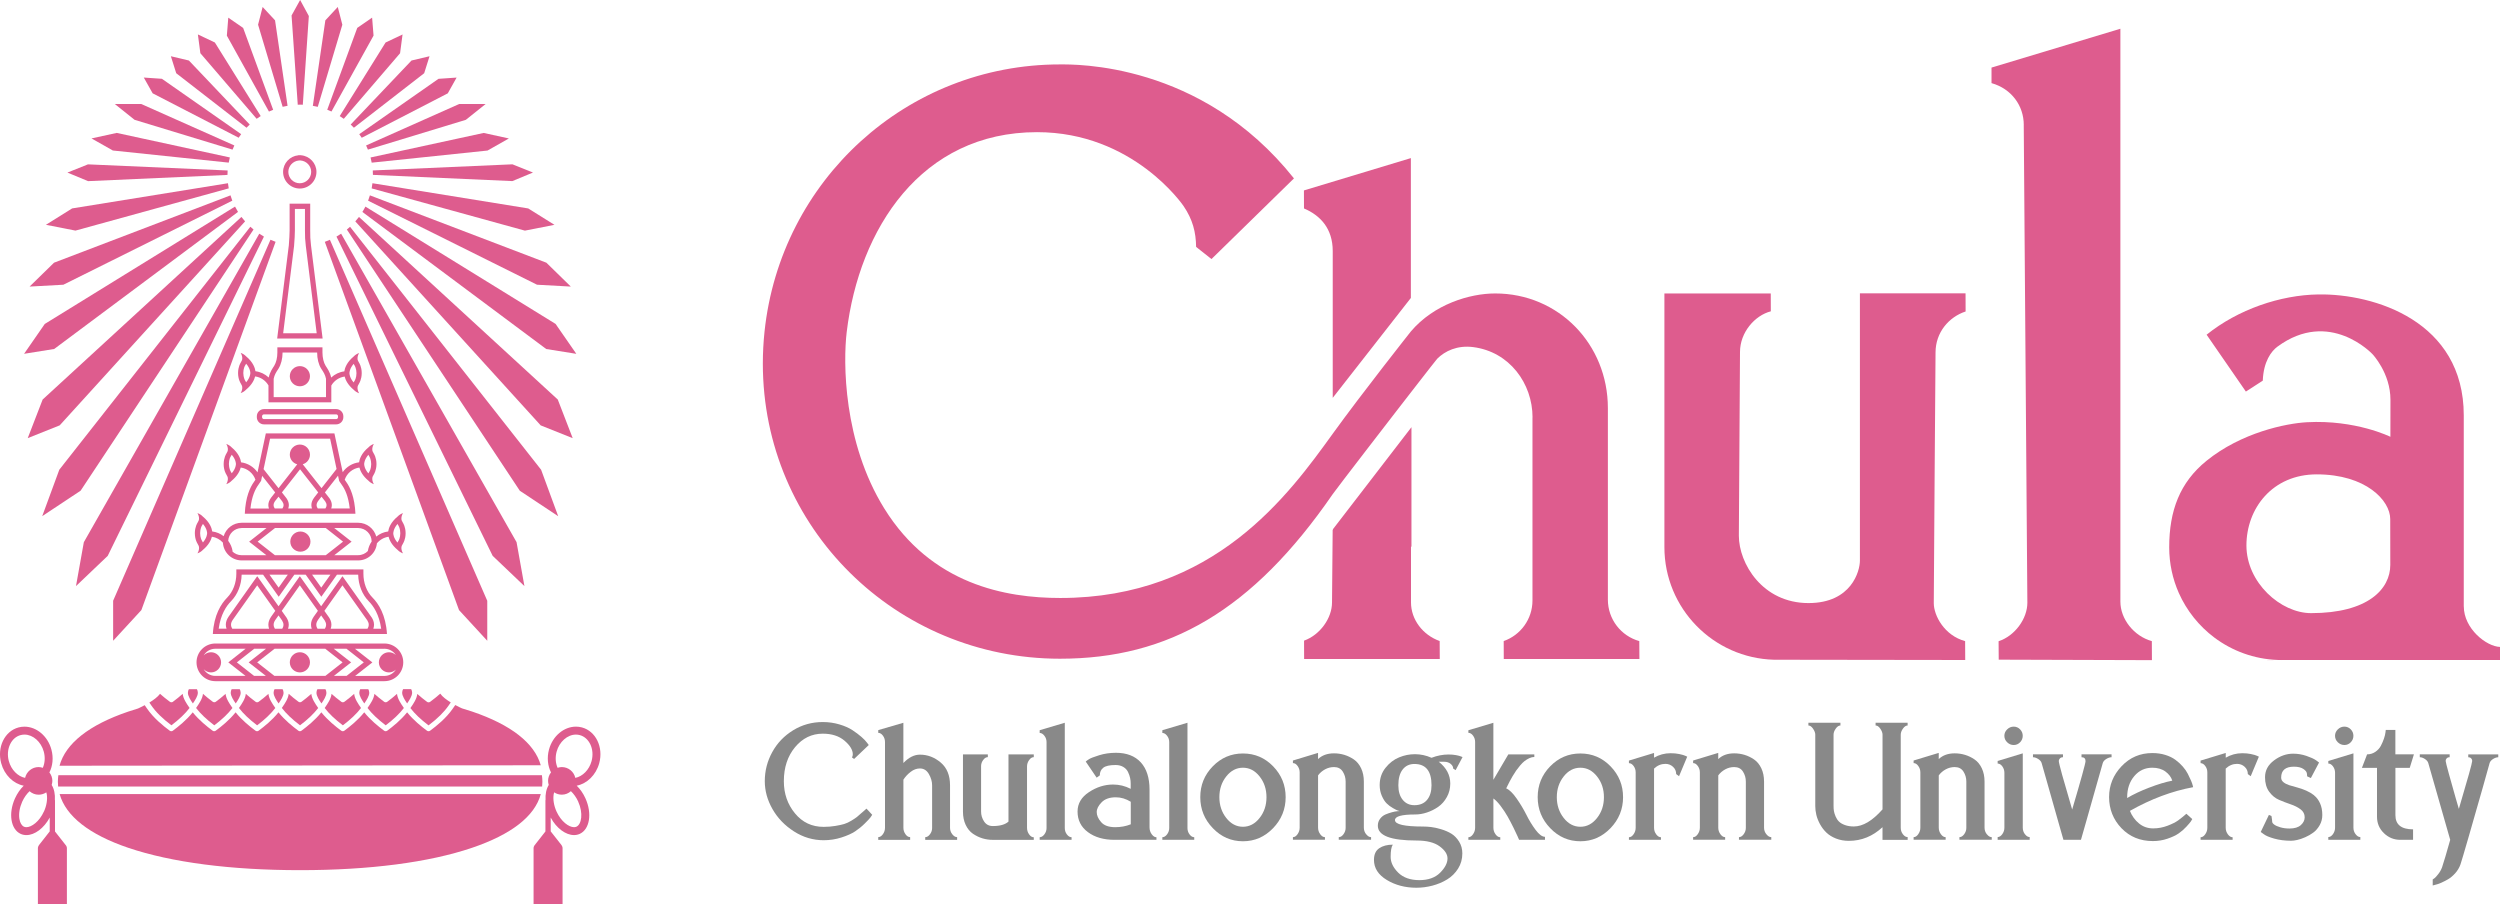 <?xml version="1.0" encoding="UTF-8"?><svg id="a" xmlns="http://www.w3.org/2000/svg" width="767.24" height="277.44" viewBox="0 0 767.24 277.44"><path d="M756.12,186.09v-58.62c0-28.91-27.47-37.37-44.61-37.11-11.72.17-24.71,4.62-34.31,12.36l12.05,17.45,5.19-3.35c.22-5.89,2.62-9.04,4.48-10.42,16.02-11.82,29.18,2.28,29.18,2.28,0,0,5.52,5.77,5.52,14.02,0,.31-.02,11.35-.02,11.35,0,0-10.64-5.29-25.62-4.47-6.44.35-20.15,3.18-30.84,11.86-8.13,6.6-11.42,15.25-11.42,26.54,0,4.97,1.05,9.7,2.94,13.98,2.42,5.45,6.2,10.17,10.92,13.71,5.47,4.09,12.18,6.61,19.48,6.87.42.01.83.02,1.25.02s.83,0,1.25-.02h65.69v-4c-4.21-.13-11.12-5.62-11.12-12.44M709.27,188.17c-9.33,0-19.85-9.37-19.85-20.76s7.97-21.83,21.57-21.83c15.09,0,22.56,8.02,22.56,13.71,0,0,.02,11.97.02,14.09,0,7.37-6.81,14.79-24.3,14.79" fill="#de5c8e"/><path d="M621.08,38.36h0s1.11,146.62,1.11,146.62c0,4.92-3.86,10.2-8.83,11.81l.04,5.66,47.02.15-.03-5.84c-5.56-1.55-9.65-6.83-9.65-12.11V8.82l-39.55,11.92v4.77c6.12,1.72,9.9,6.92,9.9,12.84" fill="#de5c8e"/><path d="M603.09,196.76c-6.34-1.71-9.62-7.81-9.62-11.66,0-4.79.54-76.92.54-76.92,0-6.2,4.12-10.91,9.23-12.59l-.02-5.56h-32.42v82.03c0,3.13-2.55,13.02-15.78,13.02-14.17,0-21.37-12.2-21.37-20.66l.35-56.39c0-6,4.52-11.22,9.46-12.49l-.02-5.48h-32.64v77.84c0,18.8,15.01,34.09,33.68,34.57h.11c.26,0,.52,0,.78,0,.19,0,.38,0,.58,0h.32l56.85.08-.03-5.77Z" fill="#de5c8e"/><path d="M409.01,77.04v45.06s23.98-30.66,23.98-30.66v-42.92l-32.82,9.92.02,5.53c5.04,2.15,8.82,6.18,8.82,13.07" fill="#de5c8e"/><path d="M470.31,128.09v56.19c0,5.76-3.68,10.66-8.83,12.46l.02,5.51h41.63s-.04-5.5-.04-5.5c-5.56-1.55-9.64-6.66-9.64-12.72v-58.79c0-19.6-15.1-35.18-34.57-35.18-7.85,0-18.8,3.31-25.89,11.66,0,0-14.92,18.84-23.98,31.39-13.45,18.63-36.28,50.41-83.62,50.41-16.65,0-39.53-4.08-54.04-27.52-12.62-20.38-12.6-44.99-11.5-54.1,3.8-31.63,22.81-61.34,58.41-61.34,29.52,0,44.82,22.46,44.96,22.66,2.82,4.16,3.8,8.01,3.86,12.55l4.14,3.28.58.45,25.31-24.75c-28.48-35.83-67.52-34.98-71.81-34.98-47.05,0-85.78,35.59-90.67,81.99-.34,3.23-.52,6.49-.52,9.81,0,50.36,40.83,90.59,91.19,90.59,33.35,0,59.1-14.78,83.72-50.53,1.13-1.65,19.78-25.79,19.78-25.79,0,0,11.95-15.43,12.27-15.74,2.38-2.38,6.16-4.19,11.01-3.58,11.18,1.41,18.25,11.19,18.25,21.58" fill="#de5c8e"/><path d="M433.17,167.75v-36.65l-24.05,31.25s0,.04,0,.11l-.13.16s-.2,21.98-.2,22.28c0,4.81-3.67,9.95-8.58,11.71l.02,5.63h41.63s-.03-5.51-.03-5.51c-5.13-1.81-8.8-6.55-8.8-11.85v-17.06l.13-.09Z" fill="#de5c8e"/><path d="M697.96,202.68h-2.49c.42.01.83.02,1.25.02s.83,0,1.25-.02" fill="#de5c8e"/><path d="M264.51,249.4c-.72.65-1.23,1.09-1.54,1.34s-.86.62-1.65,1.1c-.79.48-1.54.83-2.23,1.04-.69.21-1.59.4-2.71.59-1.12.19-2.32.29-3.61.29-3.59,0-6.52-1.38-8.79-4.14-2.28-2.76-3.42-6.05-3.42-9.87,0-4.2,1.15-7.69,3.44-10.45,2.29-2.76,5.13-4.14,8.51-4.14,2.76,0,4.99.72,6.68,2.16,1.69,1.44,2.53,2.84,2.53,4.19,0,.38-.09.69-.26.93l.66.48,4.5-4.28-.53-.7c-.35-.5-.93-1.09-1.72-1.79-.79-.69-1.71-1.38-2.76-2.07s-2.37-1.28-3.99-1.76c-1.62-.48-3.32-.73-5.11-.73-3.32,0-6.35.84-9.1,2.53-2.75,1.69-4.89,3.92-6.41,6.7-1.53,2.78-2.29,5.75-2.29,8.93,0,2.94.79,5.79,2.36,8.55,1.57,2.76,3.77,5.05,6.59,6.85,2.82,1.81,5.86,2.71,9.13,2.71,1.88,0,3.7-.28,5.44-.84,1.75-.56,3.14-1.18,4.19-1.87,1.04-.69,2.02-1.48,2.93-2.38.91-.9,1.5-1.52,1.76-1.87.26-.35.45-.63.57-.84l-1.76-1.9c-.21.18-.67.59-1.39,1.23" fill="#898989"/><path d="M292.24,256.02c-.46-.59-.68-1.25-.68-1.98v-13.05c0-3.03-.95-5.35-2.86-6.97-1.91-1.62-4.04-2.42-6.39-2.42-1.73,0-3.42.85-5.07,2.56v-12.34l-7.71,2.25v.84c.53,0,1.01.29,1.43.86.43.57.64,1.23.64,1.96v26.32c0,.7-.21,1.36-.64,1.96-.43.6-.9.9-1.43.9v.84h9.79v-.84c-.53,0-1.01-.29-1.43-.88s-.64-1.25-.64-1.98v-14.77c.59-.91,1.33-1.71,2.23-2.4.9-.69,1.84-1.04,2.84-1.04,1.17,0,2.09.57,2.75,1.72.66,1.15.99,2.29.99,3.44v13.14c0,.68-.22,1.31-.66,1.9s-.93.88-1.45.88v.84h9.79v-.84c-.53,0-1.02-.29-1.48-.88" fill="#898989"/><path d="M309.5,252.14c-1,.91-2.6,1.37-4.8,1.37-1.18,0-2.07-.47-2.69-1.41-.62-.94-.92-1.95-.92-3.04v-13.93c0-.67.21-1.31.64-1.89.43-.59.9-.88,1.43-.88v-.84h-7.63v17.55c0,1.56.28,2.92.84,4.1.56,1.17,1.3,2.08,2.23,2.71s1.9,1.1,2.93,1.41c1.03.31,2.09.46,3.17.46h12.56v-.79c-.53,0-1.01-.3-1.43-.9-.43-.6-.64-1.27-.64-2.01v-18.82c0-.71.21-1.36.64-1.96.42-.6.9-.9,1.43-.9v-.84h-7.76v20.63Z" fill="#898989"/><path d="M327.42,256.08c-.43-.57-.64-1.23-.64-1.96v-32.31l-7.71,2.29v.84c.53,0,1.01.29,1.45.86.44.57.66,1.23.66,1.96v26.36c0,.7-.22,1.35-.66,1.94-.44.59-.93.88-1.45.88v.79h9.79v-.79c-.53,0-1.01-.29-1.43-.86" fill="#898989"/><path d="M353.45,256.02c-.44-.62-.66-1.31-.66-2.07v-11.59c0-3.64-.9-6.44-2.69-8.4-1.79-1.95-4.34-2.93-7.63-2.93-1.82,0-3.53.25-5.14.75-1.6.5-2.63.9-3.09,1.19s-.8.54-1.03.75l3.35,4.94.97-.7c0-1,.35-1.78,1.06-2.34.71-.56,1.97-.84,3.79-.84.91,0,1.7.2,2.36.59.66.4,1.15.92,1.45,1.56.31.65.52,1.26.64,1.83.12.57.18,1.14.18,1.7v1.63c-1.71-.88-3.51-1.32-5.42-1.32-2.56,0-5.01.77-7.36,2.31s-3.53,3.53-3.53,5.97c0,2.65,1.06,4.75,3.18,6.33,2.12,1.57,4.83,2.36,8.16,2.36h12.87v-.79c-.53,0-1.01-.31-1.45-.93M347.02,252.98c-1.47.59-3.06.88-4.76.88-2,0-3.45-.52-4.34-1.57-.9-1.04-1.34-2.06-1.34-3.06s.5-1.97,1.5-3c1-1.03,2.45-1.54,4.36-1.54,1.59,0,3.11.46,4.59,1.37v6.92Z" fill="#898989"/><path d="M365.07,256.08c-.43-.57-.64-1.23-.64-1.96v-32.31l-7.71,2.29v.84c.53,0,1.01.29,1.45.86.44.57.66,1.23.66,1.96v26.36c0,.7-.22,1.35-.66,1.94-.44.59-.93.88-1.45.88v.79h9.79v-.79c-.53,0-1.01-.29-1.43-.86" fill="#898989"/><path d="M381.45,231.24c-3.61,0-6.7,1.32-9.26,3.95s-3.83,5.78-3.83,9.46,1.28,6.85,3.86,9.52c2.57,2.68,5.65,4.01,9.24,4.01s6.66-1.34,9.24-4.01c2.57-2.67,3.86-5.85,3.86-9.52s-1.28-6.83-3.83-9.46-5.64-3.95-9.26-3.95M386.56,251.04c-1.41,1.79-3.12,2.69-5.11,2.69s-3.7-.9-5.11-2.69c-1.41-1.79-2.12-3.92-2.12-6.39s.7-4.59,2.12-6.37c1.41-1.78,3.11-2.67,5.11-2.67s3.7.89,5.11,2.67c1.41,1.78,2.12,3.9,2.12,6.37s-.7,4.6-2.12,6.39" fill="#898989"/><path d="M419.27,256.04c-.47-.6-.71-1.27-.71-2.01v-14.15c0-1.56-.28-2.92-.84-4.1-.56-1.17-1.3-2.08-2.23-2.71-.93-.63-1.9-1.1-2.93-1.41-1.03-.31-2.09-.46-3.17-.46-2.03,0-3.66.59-4.89,1.76v-1.9l-7.71,2.34v.79c.53,0,1.01.29,1.43.88.43.59.64,1.25.64,1.98v16.97c0,.71-.21,1.37-.64,1.98-.43.62-.9.92-1.43.92v.79h9.83v-.79c-.53,0-1.01-.3-1.45-.9-.44-.6-.66-1.27-.66-2.01v-16.05c.56-.76,1.27-1.38,2.14-1.85.87-.47,1.78-.7,2.75-.7,1.2,0,2.1.46,2.69,1.39s.88,1.95.88,3.06v14.24c0,.68-.22,1.31-.66,1.92s-.93.9-1.45.9v.79h9.92v-.79c-.53,0-1.03-.3-1.5-.9" fill="#898989"/><path d="M445.17,234.42c.54.41.81.9.81,1.45l.75.48,2.12-4.01-.44-.17c-.32-.15-.84-.29-1.54-.42-.71-.13-1.47-.2-2.29-.2-1.76,0-3.51.34-5.25,1.01-1.65-.73-3.34-1.1-5.07-1.1s-3.27.32-4.87.97c-1.6.65-3,1.72-4.19,3.22-1.19,1.5-1.78,3.26-1.78,5.29,0,1.21.22,2.31.66,3.31.44,1,.93,1.77,1.48,2.31.54.54,1.17,1.01,1.87,1.41.7.4,1.19.65,1.45.75.26.1.48.17.66.2l-.7.04c-.44.03-.99.13-1.65.31-.66.18-1.32.4-1.98.68-.66.28-1.22.73-1.68,1.34s-.68,1.32-.68,2.12c0,3.03,3.95,4.54,11.86,4.54,3.12,0,5.48.59,7.1,1.78,1.62,1.19,2.42,2.43,2.42,3.72,0,1.41-.76,2.87-2.27,4.39-1.51,1.51-3.64,2.27-6.37,2.27s-4.96-.77-6.5-2.31c-1.54-1.54-2.31-3.15-2.31-4.83,0-1.85.22-3.1.66-3.75-1.7,0-3.09.37-4.17,1.1-1.07.73-1.61,1.92-1.61,3.57,0,2.53,1.32,4.58,3.95,6.17,2.63,1.59,5.65,2.38,9.06,2.38,1.65,0,3.28-.21,4.92-.64,1.63-.43,3.14-1.06,4.52-1.9,1.38-.84,2.5-1.95,3.37-3.33.87-1.38,1.3-2.94,1.3-4.67,0-1.35-.33-2.56-.99-3.61-.66-1.06-1.45-1.87-2.36-2.43-.91-.56-1.96-1.01-3.15-1.37s-2.22-.58-3.09-.68c-.87-.1-1.67-.15-2.4-.15-5.79,0-8.68-.66-8.68-1.98,0-1.15,2.06-1.72,6.17-1.72,1.2,0,2.42-.2,3.66-.62,1.23-.41,2.39-.99,3.46-1.74,1.07-.75,1.95-1.75,2.64-3,.69-1.25,1.04-2.62,1.04-4.12,0-2.62-1.18-4.85-3.53-6.7h1.67c.76,0,1.42.21,1.96.62M437.96,245.48c-.91,1.09-2.2,1.63-3.88,1.63-1.5,0-2.7-.55-3.59-1.65-.9-1.1-1.34-2.59-1.34-4.47,0-2.09.44-3.7,1.32-4.83.88-1.13,2.09-1.7,3.61-1.7,3.5,0,5.25,2.18,5.25,6.52,0,1.91-.46,3.41-1.37,4.5" fill="#898989"/><path d="M471.31,254.74c-1.04-1.38-1.99-2.92-2.84-4.63-.85-1.7-1.86-3.39-3.02-5.05s-2.23-2.7-3.2-3.11c0-.03.14-.32.42-.86.28-.54.51-.99.68-1.34.18-.35.46-.87.86-1.54.4-.68.76-1.24,1.08-1.7.32-.45.73-.98,1.21-1.56.49-.59.95-1.05,1.39-1.39.44-.34.93-.63,1.45-.88.53-.25,1.04-.37,1.54-.37v-.79h-7.98l-4.59,7.8v-17.5l-7.67,2.29v.79c.53,0,1.01.29,1.43.86.43.57.64,1.23.64,1.96v26.32c0,.71-.21,1.37-.64,1.98-.43.62-.9.93-1.43.93v.79h9.79v-.79c-.53,0-1.01-.3-1.45-.9-.44-.6-.66-1.27-.66-2.01v-8.99c.67.47,1.42,1.24,2.23,2.31.81,1.07,1.51,2.14,2.12,3.2.6,1.06,1.21,2.22,1.83,3.48.62,1.26,1.03,2.13,1.23,2.6.21.47.37.84.48,1.1h7.94v-.93c-.85,0-1.8-.69-2.84-2.07" fill="#898989"/><path d="M485,231.24c-3.61,0-6.7,1.32-9.26,3.95-2.56,2.63-3.83,5.78-3.83,9.46s1.28,6.85,3.86,9.52c2.57,2.68,5.65,4.01,9.24,4.01s6.66-1.34,9.24-4.01c2.57-2.67,3.86-5.85,3.86-9.52s-1.28-6.83-3.83-9.46-5.64-3.95-9.26-3.95M490.12,251.04c-1.41,1.79-3.12,2.69-5.11,2.69s-3.7-.9-5.11-2.69c-1.41-1.79-2.12-3.92-2.12-6.39s.71-4.59,2.12-6.37c1.41-1.78,3.11-2.67,5.11-2.67s3.7.89,5.11,2.67c1.41,1.78,2.12,3.9,2.12,6.37s-.7,4.6-2.12,6.39" fill="#898989"/><path d="M515.42,231.42c-.85-.18-1.76-.26-2.73-.26-1.82,0-3.51.46-5.07,1.37v-1.45l-7.71,2.34v.79c.53,0,1.01.29,1.43.86s.64,1.23.64,1.96v17.02c0,.71-.21,1.37-.64,1.98-.43.62-.9.92-1.43.92v.79h9.83v-.79c-.53,0-1.01-.3-1.46-.9-.44-.6-.66-1.27-.66-2.01v-18.16c1.03-.97,2.19-1.45,3.48-1.45.91,0,1.69.3,2.34.9.65.6.97,1.34.97,2.23l.88.66,2.51-6-.57-.26c-.35-.18-.96-.35-1.81-.53" fill="#898989"/><path d="M542.09,256.04c-.47-.6-.71-1.27-.71-2.01v-14.15c0-1.56-.28-2.92-.84-4.1-.56-1.17-1.3-2.08-2.23-2.71-.93-.63-1.9-1.1-2.93-1.41-1.03-.31-2.09-.46-3.17-.46-2.03,0-3.66.59-4.89,1.76v-1.9l-7.71,2.34v.79c.53,0,1,.29,1.43.88.43.59.64,1.25.64,1.98v16.97c0,.71-.21,1.37-.64,1.98-.43.62-.9.92-1.43.92v.79h9.83v-.79c-.53,0-1.01-.3-1.45-.9-.44-.6-.66-1.27-.66-2.01v-16.05c.56-.76,1.27-1.38,2.14-1.85.86-.47,1.78-.7,2.75-.7,1.2,0,2.1.46,2.69,1.39.59.93.88,1.95.88,3.06v14.24c0,.68-.22,1.31-.66,1.92-.44.6-.93.9-1.45.9v.79h9.92v-.79c-.53,0-1.03-.3-1.5-.9" fill="#898989"/><path d="M575.63,222.65c.5,0,.98.33,1.43.99.45.66.68,1.27.68,1.83v22.92c-3.09,3.5-6.02,5.25-8.82,5.25-1.03,0-1.94-.15-2.73-.44-.79-.29-1.4-.65-1.83-1.08-.43-.43-.77-.95-1.03-1.57-.26-.62-.43-1.17-.51-1.65s-.11-1.01-.11-1.56v-21.87c0-.62.23-1.24.68-1.87.45-.63.93-.95,1.43-.95v-.84h-9.83v.84c.5,0,.98.33,1.43.99.45.66.68,1.27.68,1.83v21.95c0,.85.11,1.74.33,2.67.22.93.6,1.87,1.12,2.84.53.97,1.18,1.83,1.96,2.58s1.76,1.36,2.95,1.83c1.19.47,2.51.71,3.95.71,3.88,0,7.32-1.4,10.32-4.19v3.88h7.72v-.84c-.53,0-1.01-.29-1.46-.88s-.66-1.25-.66-1.98v-28.57c0-.62.23-1.24.68-1.87.45-.63.93-.95,1.43-.95v-.84h-9.83v.84Z" fill="#898989"/><path d="M609.75,256.04c-.47-.6-.7-1.27-.7-2.01v-14.15c0-1.56-.28-2.92-.84-4.1-.56-1.17-1.3-2.08-2.23-2.71-.92-.63-1.9-1.1-2.93-1.41-1.03-.31-2.09-.46-3.17-.46-2.03,0-3.66.59-4.89,1.76v-1.9l-7.71,2.34v.79c.53,0,1.01.29,1.43.88.43.59.64,1.25.64,1.98v16.97c0,.71-.21,1.37-.64,1.98-.43.62-.9.92-1.43.92v.79h9.83v-.79c-.53,0-1.01-.3-1.45-.9-.44-.6-.66-1.27-.66-2.01v-16.05c.56-.76,1.27-1.38,2.14-1.85.87-.47,1.78-.7,2.75-.7,1.2,0,2.1.46,2.69,1.39.59.93.88,1.95.88,3.06v14.24c0,.68-.22,1.31-.66,1.92-.44.6-.93.9-1.46.9v.79h9.92v-.79c-.53,0-1.03-.3-1.5-.9" fill="#898989"/><path d="M615.99,223.84c-.57.56-.86,1.22-.86,1.98s.29,1.43.86,1.98c.57.56,1.24.84,2.01.84s1.42-.28,1.96-.84c.54-.56.81-1.22.81-1.98s-.27-1.42-.81-1.98c-.54-.56-1.2-.84-1.96-.84s-1.43.28-2.01.84" fill="#898989"/><path d="M621.44,256.02c-.44-.59-.66-1.25-.66-1.98v-22.84l-7.71,2.34v.79c.53,0,1.01.29,1.43.86.42.57.64,1.23.64,1.96v16.88c0,.7-.21,1.36-.64,1.96-.43.6-.9.9-1.43.9v.84h9.83v-.84c-.53,0-1.01-.29-1.45-.88" fill="#898989"/><path d="M648.02,231.51h-9.21v.88c.82,0,1.23.4,1.23,1.19,0,.68-1.37,5.63-4.1,14.86-2.73-9.23-4.1-14.18-4.1-14.86,0-.32.12-.6.35-.84.23-.23.54-.35.93-.35v-.88h-9.21v.88c.5,0,1.03.18,1.59.53.56.35.91.76,1.06,1.23.03.09.62,2.15,1.76,6.19,1.15,4.04,2.25,7.93,3.31,11.68,1.06,3.75,1.6,5.65,1.63,5.71h5.38c.03-.06.57-1.96,1.63-5.71,1.06-3.75,2.16-7.64,3.31-11.68,1.15-4.04,1.73-6.11,1.76-6.19.15-.47.51-.88,1.08-1.23.57-.35,1.11-.53,1.61-.53v-.88Z" fill="#898989"/><path d="M672.93,241.03c-.09-.38-.26-.88-.53-1.5-.26-.62-.59-1.3-.97-2.05-.38-.75-.9-1.5-1.56-2.25-.66-.75-1.41-1.43-2.25-2.05-.84-.62-1.87-1.12-3.09-1.5-1.22-.38-2.55-.57-3.99-.57-3.73,0-6.88,1.34-9.43,4.03-2.56,2.69-3.84,5.86-3.84,9.5s1.27,6.91,3.81,9.54c2.54,2.63,5.75,3.94,9.63,3.94,1.56,0,3.05-.24,4.48-.73,1.42-.48,2.56-1.02,3.42-1.61.85-.59,1.64-1.27,2.36-2.05.72-.78,1.18-1.32,1.39-1.63.2-.31.35-.55.44-.73l-1.81-1.63c-.94.82-1.79,1.51-2.54,2.05-.75.54-1.84,1.09-3.26,1.63-1.43.54-2.89.81-4.39.81-1.65,0-3.09-.5-4.32-1.5-1.24-1-2.18-2.29-2.82-3.88,6.44-3.64,12.9-6.07,19.4-7.27l-.13-.57ZM659.59,241.71c-2.63,1.01-4.89,2.08-6.77,3.2v-.26c0-2.58.73-4.74,2.18-6.46,1.45-1.72,3.3-2.58,5.53-2.58,1.64,0,3,.4,4.06,1.19,1.06.79,1.75,1.72,2.07,2.78-2.09.41-4.45,1.12-7.08,2.14" fill="#898989"/><path d="M690.87,231.42c-.85-.18-1.76-.26-2.73-.26-1.82,0-3.51.46-5.07,1.37v-1.45l-7.72,2.34v.79c.53,0,1.01.29,1.43.86.42.57.64,1.23.64,1.96v17.02c0,.71-.21,1.37-.64,1.98-.43.62-.9.92-1.43.92v.79h9.83v-.79c-.53,0-1.02-.3-1.46-.9-.44-.6-.66-1.27-.66-2.01v-18.16c1.03-.97,2.19-1.45,3.48-1.45.91,0,1.69.3,2.34.9.65.6.97,1.34.97,2.23l.88.66,2.51-6-.57-.26c-.35-.18-.95-.35-1.81-.53" fill="#898989"/><path d="M710.22,244.09c-.73-.57-1.56-1.06-2.47-1.46-.91-.4-1.81-.71-2.71-.95-.9-.24-1.71-.47-2.45-.7-.73-.24-1.34-.54-1.81-.93-.47-.38-.7-.85-.7-1.41,0-2.23,1.31-3.35,3.92-3.35,1.26,0,2.25.24,2.95.73.71.48,1.06,1.02,1.06,1.61,0,.26.01.47.04.62l1.15.53,2.51-4.76-.93-.7c-.65-.44-1.63-.89-2.95-1.34-1.32-.45-2.67-.68-4.06-.68-2.06,0-4.01.68-5.86,2.05-1.85,1.37-2.78,3.09-2.78,5.18,0,1.79.42,3.27,1.26,4.43.84,1.16,1.85,2,3.04,2.51,1.19.51,2.38.97,3.57,1.37,1.19.4,2.2.91,3.04,1.54.84.63,1.26,1.45,1.26,2.45,0,.88-.39,1.68-1.17,2.38-.78.71-1.95,1.06-3.51,1.06-1,0-1.92-.12-2.78-.37-.85-.25-1.48-.53-1.89-.84-.41-.31-.62-.6-.62-.86s-.07-.85-.22-1.76l-.79-.35-2.51,5.24.92.66c.59.47,1.66.93,3.22,1.37,1.56.44,3.29.66,5.2.66.5,0,1.12-.08,1.85-.24s1.56-.44,2.47-.84c.91-.4,1.75-.88,2.51-1.45.76-.57,1.41-1.33,1.94-2.27.53-.94.79-1.97.79-3.09,0-1.38-.23-2.59-.7-3.61-.47-1.03-1.07-1.83-1.81-2.4" fill="#898989"/><path d="M722.92,256.02c-.44-.59-.66-1.25-.66-1.98v-22.84l-7.71,2.34v.79c.53,0,1.01.29,1.43.86.42.57.64,1.23.64,1.96v16.88c0,.7-.22,1.36-.64,1.96-.43.6-.9.9-1.43.9v.84h9.83v-.84c-.53,0-1.01-.29-1.45-.88" fill="#898989"/><path d="M721.44,227.8c.54-.56.81-1.22.81-1.98s-.27-1.42-.81-1.98c-.54-.56-1.2-.84-1.96-.84s-1.43.28-2.01.84c-.57.56-.86,1.22-.86,1.98s.29,1.43.86,1.98,1.24.84,2.01.84,1.42-.28,1.96-.84" fill="#898989"/><path d="M739.54,235.65l1.28-4.14h-5.69v-7.49h-2.95l-.09.75c-.06.53-.21,1.16-.46,1.9s-.57,1.47-.95,2.2c-.38.74-.95,1.36-1.7,1.87-.75.51-1.59.77-2.53.77l-1.59,4.14h4.63v14.99c0,2,.7,3.68,2.12,5.05,1.41,1.37,3.1,2.05,5.07,2.05h3.88v-3.22c-3.61,0-5.42-1.45-5.42-4.36v-14.5h4.41Z" fill="#898989"/><path d="M757.48,232.39c.38,0,.68.11.9.33.22.22.33.49.33.81,0,.59-1.37,5.5-4.1,14.72l-1.01-3.48c-.68-2.35-1.35-4.75-2.03-7.21s-1.01-3.8-1.01-4.03c0-.32.11-.59.33-.81.22-.22.52-.33.9-.33v-.88h-9.17v.88c.5,0,1.02.18,1.56.53.54.35.89.76,1.04,1.23,4.47,15.69,6.71,23.56,6.74,23.59-1.15,4.08-1.98,6.91-2.51,8.46-.27.73-.66,1.43-1.17,2.07-.51.65-.89,1.06-1.12,1.23-.24.18-.43.31-.57.4v1.85l.66-.18c.47-.09,1.07-.29,1.79-.59.72-.31,1.46-.68,2.23-1.12.76-.44,1.5-1.06,2.23-1.87.72-.81,1.26-1.71,1.61-2.71.26-.76,1.12-3.64,2.56-8.64,1.44-5,2.87-9.98,4.28-14.94,1.41-4.97,2.11-7.48,2.11-7.54.15-.47.5-.88,1.06-1.23.56-.35,1.09-.53,1.59-.53v-.88h-9.21v.88Z" fill="#898989"/><path d="M34.72,184.38v12.27l8.67-9.42,41.19-113.02c-.51-.18-1.03-.39-1.57-.63l-48.29,110.79Z" fill="#de5c8e"/><path d="M25.73,166.39l-2.41,13.48,9.74-9.28,47.94-97.98c-.46-.26-.94-.56-1.43-.89l-53.84,94.67Z" fill="#de5c8e"/><path d="M77.81,70.43c-.35-.28-.67-.56-.98-.84l-58.63,74.56-5.24,14.25,11.78-7.81,53.08-80.17Z" fill="#de5c8e"/><path d="M75.22,67.94c-.42-.47-.8-.92-1.13-1.36L13.09,122.61l-4.58,11.85,9.81-3.92,56.9-62.61Z" fill="#de5c8e"/><path d="M73.05,65.04c-.33-.53-.64-1.08-.92-1.64L13.74,99.42l-6.35,9.16,9.24-1.48,56.42-42.07Z" fill="#de5c8e"/><path d="M71.29,61.59c-.2-.51-.38-1.05-.55-1.64l-54.16,20.67-7.5,7.33,10.37-.57,51.84-25.79Z" fill="#de5c8e"/><path d="M70.2,57.82c-.1-.51-.18-1.04-.24-1.59l-47.82,7.73-8.05,5.03,9.07,1.78,47.03-12.96Z" fill="#de5c8e"/><path d="M69.81,53.67c0-.45.02-.9.05-1.35l-42.87-1.88-6.3,2.52,6.34,2.63,42.78-1.91Z" fill="#de5c8e"/><path d="M70.19,49.92c.1-.56.22-1.09.35-1.6l-34.72-7.53-7.74,1.69,6.55,3.71,35.55,3.72Z" fill="#de5c8e"/><path d="M71.36,45.92c.18-.44.36-.87.56-1.28l-28.59-12.73h-8.11l6.08,4.86,30.06,9.15Z" fill="#de5c8e"/><path d="M73.24,42.28c.24-.38.5-.75.77-1.11l-24.32-16.99-5.56-.38,2.72,4.84,26.4,13.63Z" fill="#de5c8e"/><path d="M75.65,39.2c.31-.33.64-.66.99-.98l-18.67-19.65-5.53-1.31,1.64,5.21,21.57,16.73Z" fill="#de5c8e"/><path d="M78.76,36.46c.4-.29.81-.57,1.25-.84l-14.07-22.58-5.21-2.47.76,5.76,17.27,20.12Z" fill="#de5c8e"/><path d="M83.83,33.69l-9.21-25.12-4.56-3.15-.44,5.52,12.92,23.3c.41-.19.85-.37,1.29-.54" fill="#de5c8e"/><path d="M88.25,32.47l-3.84-26.23-3.81-4.1-1.4,5.44,7.54,25.2c.49-.12.99-.22,1.51-.31" fill="#de5c8e"/><path d="M92.13,32.11c.27,0,.53.01.8.03l1.85-27.22-2.67-4.92-2.63,4.75,1.9,27.39c.25-.01.5-.03.75-.03" fill="#de5c8e"/><path d="M99.68,74.21l41.19,113.02,8.67,9.42v-12.27l-48.29-110.79c-.54.24-1.06.44-1.57.63" fill="#de5c8e"/><path d="M104.69,71.72c-.49.33-.97.63-1.43.89l47.94,97.98,9.74,9.28-2.41-13.48-53.84-94.67Z" fill="#de5c8e"/><path d="M166.06,144.16l-58.63-74.56c-.31.28-.63.56-.98.84l53.08,80.17,11.78,7.81-5.24-14.25Z" fill="#de5c8e"/><path d="M171.17,122.61l-61-56.03c-.34.44-.71.89-1.13,1.36l56.9,62.61,9.82,3.92-4.58-11.85Z" fill="#de5c8e"/><path d="M170.52,99.42l-58.38-36.02c-.28.56-.59,1.11-.93,1.64l56.42,42.07,9.24,1.48-6.35-9.16Z" fill="#de5c8e"/><path d="M113.52,59.95c-.17.59-.36,1.13-.55,1.64l51.84,25.79,10.37.57-7.5-7.33-54.16-20.67Z" fill="#de5c8e"/><path d="M114.3,56.23c-.06.54-.14,1.07-.24,1.59l47.03,12.96,9.07-1.78-8.05-5.03-47.82-7.74Z" fill="#de5c8e"/><path d="M114.46,53.67l42.78,1.91,6.33-2.63-6.3-2.52-42.87,1.88c.03.45.05.9.05,1.35" fill="#de5c8e"/><path d="M113.72,48.32c.13.51.25,1.04.35,1.6l35.55-3.72,6.55-3.71-7.74-1.69-34.72,7.53Z" fill="#de5c8e"/><path d="M112.91,45.92l30.06-9.15,6.08-4.86h-8.11l-28.59,12.73c.2.41.39.84.56,1.28" fill="#de5c8e"/><path d="M111.02,42.28l26.4-13.63,2.71-4.84-5.56.38-24.32,16.99c.27.36.52.73.77,1.11" fill="#de5c8e"/><path d="M108.61,39.2l21.57-16.73,1.64-5.21-5.53,1.31-18.67,19.65c.35.33.68.65.99.98" fill="#de5c8e"/><path d="M105.51,36.46l17.27-20.12.76-5.76-5.21,2.47-14.07,22.58c.44.27.86.55,1.25.84" fill="#de5c8e"/><path d="M101.72,34.23l12.92-23.3-.44-5.52-4.56,3.15-9.21,25.12c.44.17.88.35,1.29.54" fill="#de5c8e"/><path d="M105.06,7.58l-1.4-5.44-3.81,4.1-3.84,26.24c.51.09,1.02.19,1.51.31l7.54-25.2Z" fill="#de5c8e"/><path d="M78.91,222.6c2.43-1.84,4.23-3.56,5.58-5.32l-.12-.18c-.79-1.14-1.84-2.67-1.99-4.16-.89.8-1.87,1.6-2.99,2.43-.14.1-.31.16-.48.16s-.34-.05-.48-.16c-1.12-.83-2.1-1.63-2.99-2.43-.15,1.49-1.2,3.02-1.99,4.16l-.12.18c1.35,1.76,3.15,3.47,5.58,5.32" fill="#de5c8e"/><path d="M53.09,215.37c-.14.1-.31.16-.48.16s-.34-.05-.48-.16c-1.12-.83-2.12-1.64-3.02-2.44-.71.97-2.01,1.91-3.27,2.68.13.2.27.39.39.57l.2.3c1.4,2.04,3.37,3.99,6.17,6.11,2.43-1.84,4.23-3.56,5.58-5.32l-.12-.18c-.79-1.14-1.84-2.67-1.99-4.16-.89.8-1.87,1.6-2.99,2.43" fill="#de5c8e"/><path d="M73.86,212.6c0-.43-.13-.8-.29-1.09h-2.47c-.16.29-.29.66-.29,1.09,0,1,.83,2.28,1.53,3.29.7-1.02,1.53-2.3,1.53-3.29" fill="#de5c8e"/><path d="M87.02,212.6c0-.43-.13-.8-.29-1.09h-2.47c-.16.29-.29.66-.29,1.09,0,1,.83,2.28,1.53,3.29.7-1.02,1.53-2.3,1.53-3.29" fill="#de5c8e"/><path d="M57.66,212.6c0,1,.83,2.28,1.53,3.29.7-1.01,1.53-2.3,1.53-3.29,0-.43-.13-.8-.29-1.09h-2.47c-.16.29-.29.66-.29,1.09" fill="#de5c8e"/><path d="M60.18,217.28c1.35,1.76,3.15,3.47,5.58,5.32,2.43-1.84,4.23-3.56,5.58-5.32l-.12-.18c-.79-1.14-1.84-2.67-1.99-4.16-1.07.96-2.12,1.78-2.99,2.42-.14.1-.31.16-.48.16s-.34-.05-.48-.16c-1.12-.83-2.1-1.63-2.99-2.43-.15,1.49-1.2,3.02-1.99,4.16l-.12.18Z" fill="#de5c8e"/><path d="M92.07,222.6c2.43-1.84,4.23-3.56,5.58-5.32l-.12-.18c-.79-1.14-1.84-2.67-1.99-4.16-1.07.96-2.12,1.78-2.99,2.42-.14.1-.31.16-.48.16s-.34-.05-.48-.16c-1.12-.83-2.1-1.63-2.99-2.43-.15,1.49-1.2,3.02-1.99,4.16l-.12.18c1.35,1.76,3.15,3.47,5.58,5.32" fill="#de5c8e"/><path d="M131.53,222.6c2.79-2.12,4.76-4.07,6.17-6.11l.2-.29c.14-.2.28-.41.43-.63-1.26-.78-2.54-1.72-3.22-2.69-.92.82-1.94,1.65-3.1,2.51-.14.1-.31.16-.48.16s-.34-.05-.48-.16c-.87-.65-1.92-1.47-2.99-2.42-.15,1.49-1.2,3.02-1.99,4.16l-.12.18c1.35,1.76,3.15,3.47,5.58,5.32" fill="#de5c8e"/><path d="M123.71,211.5c-.16.29-.29.66-.29,1.09,0,1,.83,2.28,1.53,3.29.7-1.02,1.53-2.3,1.53-3.29,0-.43-.13-.8-.29-1.09h-2.47Z" fill="#de5c8e"/><path d="M18.3,235l147.66-.14c-1.92-6.78-9.09-12.43-21.07-16.49-1-.34-2.03-.66-3.09-.97-.21-.09-1.05-.47-2.08-1.03-.17.26-.35.51-.51.74l-.2.29c-2.08,3.03-5,5.36-7.01,6.85-.14.1-.31.16-.48.16s-.34-.05-.48-.16c-1.73-1.28-4.13-3.2-6.1-5.64-1.96,2.44-4.36,4.35-6.1,5.64-.14.1-.31.16-.48.16s-.34-.05-.48-.16c-1.73-1.28-4.13-3.19-6.1-5.64-1.96,2.44-4.37,4.35-6.1,5.64-.14.1-.31.16-.48.16s-.34-.05-.48-.16c-1.73-1.28-4.13-3.19-6.1-5.64-1.96,2.44-4.37,4.35-6.1,5.64-.14.1-.31.16-.48.16s-.34-.05-.48-.16c-1.73-1.28-4.13-3.19-6.1-5.64-1.96,2.44-4.36,4.35-6.1,5.64-.14.1-.31.16-.48.16s-.34-.05-.48-.16c-1.73-1.28-4.13-3.19-6.1-5.64-1.96,2.44-4.36,4.35-6.1,5.64-.14.1-.31.16-.48.16s-.34-.05-.48-.16c-1.73-1.28-4.13-3.19-6.1-5.64-1.96,2.44-4.37,4.35-6.1,5.64-.14.1-.31.16-.48.16s-.34-.05-.48-.16c-2.01-1.49-4.93-3.82-7.01-6.85l-.2-.29c-.15-.22-.31-.45-.47-.69-1.16.62-2.05,1.01-2.05,1.01h.01c-1.02.3-2.02.62-2.99.95-12.07,4.09-19.26,9.8-21.12,16.64" fill="#de5c8e"/><path d="M100.17,212.6c0-.43-.13-.8-.29-1.09h-2.47c-.16.29-.29.66-.29,1.09,0,1,.83,2.28,1.53,3.29.7-1.02,1.53-2.3,1.53-3.29" fill="#de5c8e"/><path d="M105.22,222.6c2.43-1.84,4.23-3.56,5.58-5.32l-.12-.18c-.79-1.14-1.84-2.67-1.99-4.16-.89.8-1.88,1.6-2.99,2.43-.14.1-.31.16-.48.16s-.34-.05-.48-.16c-1.12-.83-2.1-1.63-2.99-2.43-.15,1.49-1.2,3.02-1.99,4.16l-.12.18c1.35,1.76,3.15,3.47,5.58,5.32" fill="#de5c8e"/><path d="M113.32,212.6c0-.43-.13-.8-.29-1.09h-2.47c-.16.29-.29.66-.29,1.09,0,1,.83,2.28,1.53,3.29.7-1.02,1.53-2.3,1.53-3.29" fill="#de5c8e"/><path d="M118.37,222.6c2.43-1.84,4.23-3.56,5.58-5.32l-.12-.18c-.79-1.14-1.84-2.67-1.99-4.16-.89.8-1.88,1.6-2.99,2.43-.14.1-.31.16-.48.16s-.34-.05-.48-.16c-1.12-.83-2.1-1.63-2.99-2.43-.15,1.49-1.2,3.02-1.99,4.16l-.12.18c1.35,1.76,3.15,3.47,5.58,5.32" fill="#de5c8e"/><path d="M18.3,243.7c1.92,6.78,9.09,12.43,21.07,16.49,13.23,4.48,31.47,6.86,52.73,6.86s39.52-2.37,52.75-6.86c12.07-4.09,19.26-9.65,21.12-16.49H18.3Z" fill="#de5c8e"/><path d="M166.38,241.39c.05-.48.08-.96.08-1.45,0-.7-.06-1.37-.15-2.03H17.91c-.09.66-.15,1.33-.15,2.03,0,.49.03.97.08,1.45h148.54Z" fill="#de5c8e"/><path d="M20.25,259.47l-3.37-4.29v-9.62h-.04c.11-1.81-.22-3.44-.98-4.66.12-.4.21-.81.21-1.25,0-.98-.35-1.87-.91-2.59,1.01-2,1.3-4.5.62-7-1.13-4.21-4.62-7.05-8.28-7.05-.61,0-1.22.08-1.82.24-4.26,1.15-6.64,6.06-5.32,10.96.99,3.68,3.78,6.32,6.92,6.92-1.05,1.03-1.98,2.35-2.68,3.89-2.09,4.63-1.31,9.51,1.75,10.9.55.25,1.14.37,1.75.37,2.54,0,5.38-2.09,7.16-5.38v4.24l-3.29,4.2c-.18.24-.29.49-.32.77h-.02v17.32h8.9v-17.32h-.02c-.03-.23-.11-.45-.25-.65M2.71,233.58c-.49-1.81-.34-3.65.41-5.2.69-1.43,1.83-2.42,3.2-2.78.39-.1.79-.16,1.19-.16,2.62,0,5.11,2.21,5.93,5.25.46,1.71.35,3.46-.3,4.95-.41-.13-.84-.23-1.3-.23-2.02,0-3.72,1.42-4.14,3.32-2.25-.45-4.27-2.48-4.99-5.15M13.48,249.04c-1.41,3.13-3.82,4.82-5.37,4.82-.28,0-.52-.05-.75-.15-.7-.32-1.22-1.19-1.41-2.4-.25-1.57.07-3.49.87-5.28.61-1.35,1.41-2.42,2.25-3.21.75.66,1.71,1.07,2.78,1.07.87,0,1.68-.27,2.36-.72.05.19.11.39.15.6.25,1.57-.06,3.49-.87,5.28" fill="#de5c8e"/><path d="M178.58,223.24c-.61-.16-1.22-.24-1.82-.24-3.66,0-7.15,2.84-8.28,7.05-.67,2.5-.38,5,.62,7-.56.72-.9,1.61-.9,2.59,0,.44.08.85.21,1.25-.75,1.22-1.09,2.85-.98,4.66h-.04v9.62l-3.37,4.29c-.13.2-.22.42-.25.65h-.02v17.32h8.9v-17.32h-.02c-.03-.27-.14-.53-.32-.77l-3.3-4.2v-4.24c1.77,3.3,4.62,5.38,7.16,5.38.61,0,1.2-.12,1.75-.37,3.06-1.39,3.85-6.26,1.75-10.9-.7-1.55-1.64-2.87-2.68-3.89,3.13-.6,5.92-3.24,6.92-6.92,1.32-4.91-1.06-9.82-5.32-10.96M177.45,246.03c1.6,3.53,1.03,6.96-.54,7.68-.23.1-.47.15-.75.15-1.55,0-3.96-1.69-5.37-4.82-.81-1.78-1.12-3.71-.87-5.28.03-.22.09-.41.15-.6.67.46,1.48.72,2.36.72,1.07,0,2.04-.41,2.78-1.07.83.79,1.63,1.86,2.25,3.21M181.55,233.58c-.72,2.68-2.74,4.7-4.99,5.15-.42-1.9-2.12-3.32-4.14-3.32-.46,0-.89.09-1.3.23-.65-1.49-.76-3.23-.3-4.95.82-3.04,3.31-5.25,5.93-5.25.4,0,.8.05,1.19.16,1.37.37,2.5,1.36,3.2,2.78.75,1.54.89,3.39.41,5.2" fill="#de5c8e"/><path d="M72.53,174.75v1.31c0,2.86-1.03,5.51-2.77,7.3-1.89,1.91-4.11,5.35-4.44,11.21h53.44c-.35-5.86-2.58-9.32-4.47-11.21-1.75-1.77-2.76-4.43-2.76-7.3v-1.31h-38.99ZM101.41,176.36l-2.82,3.98-2.82-3.98h5.64ZM88.33,176.36l-2.82,3.98-2.82-3.98h5.64ZM71.28,192.95c-.2-.31-.38-.73-.38-1.24,0-.47.17-.95.54-1.49l7.49-10.58,5.55,7.83-1.3,1.83c-.55.83-.82,1.61-.82,2.41,0,.43.08.84.22,1.24h-11.3ZM84.36,192.95c-.2-.31-.38-.73-.38-1.24,0-.47.17-.95.54-1.49l.96-1.35,1.1,1.56c.29.49.42.89.42,1.29,0,.51-.18.93-.38,1.24h-2.27ZM95.66,192.95h-7.26c.14-.4.22-.81.22-1.24,0-.91-.37-1.64-.69-2.17l-1.47-2.07,5.55-7.84,5.55,7.83-1.3,1.83c-.55.83-.82,1.61-.82,2.41,0,.43.08.84.22,1.24M97.44,192.95c-.2-.31-.38-.73-.38-1.24,0-.47.18-.95.54-1.49l.96-1.35,1.1,1.56c.29.49.42.89.42,1.29,0,.51-.18.93-.38,1.24h-2.27ZM105.58,192.95h-4.09c.14-.4.22-.81.22-1.24,0-.92-.37-1.65-.69-2.17l-1.47-2.07,5.55-7.84,7.65,10.79c.29.49.42.89.42,1.29,0,.51-.18.93-.38,1.24h-7.21ZM113.14,184.5c1.46,1.46,3.23,4.06,3.84,8.45h-2.41c.14-.4.22-.81.22-1.24,0-.92-.37-1.65-.69-2.17l-9-12.71-6.54,9.23-6.54-9.23-6.54,9.23-6.54-9.23-8.82,12.46c-.55.83-.82,1.61-.82,2.41,0,.43.08.84.22,1.24h-2.41c.59-4.35,2.35-6.98,3.82-8.46,1.99-2.03,3.16-4.98,3.23-8.12h6.57l4.8,6.78,4.8-6.78h3.48l4.8,6.78,4.8-6.78h6.51c.07,3.17,1.24,6.12,3.23,8.14" fill="#de5c8e"/><path d="M92.39,47.63h-.84v.03c-2.61.25-4.67,2.45-4.67,5.09,0,2.82,2.3,5.11,5.12,5.11s5.12-2.29,5.12-5.11c0-2.66-2.09-4.88-4.73-5.1v-.02ZM95.5,52.74c0,1.93-1.57,3.5-3.51,3.5s-3.5-1.57-3.5-3.5c0-1.78,1.41-3.31,3.21-3.48l.14-.02h.26s.15.01.15.01c1.82.15,3.25,1.68,3.25,3.49" fill="#de5c8e"/><path d="M85.06,103.9h13.95l-3.57-28.62c-.19-1.51-.27-3.03-.24-4.55v-8.22h-6.32v8.22c0,.42-.11,3.47-.24,4.55l-3.58,28.62ZM90.25,75.47c.14-1.15.26-4.29.25-4.75v-6.6h3.09v6.57c-.03,1.62.06,3.23.26,4.78l3.34,26.81h-10.29l3.35-26.81Z" fill="#de5c8e"/><path d="M82.45,115.84c-1.11-1.04-2.52-1.72-4.05-1.91-.13-.9-.67-2.76-2.91-4.6-.41-.44-.97-.8-1.64-1.04.29.46.46.98.5,1.51.05.66-.2,1-.5,1.53,0,0-.78,1.17-.79,3.14,0,1.97.79,3.14.79,3.14.3.53.55.87.5,1.53-.04.53-.21,1.05-.5,1.51.67-.24,1.23-.6,1.64-1.04,1.87-1.54,2.56-3.09,2.81-4.09,1.7.24,3.22,1.25,4.09,2.77h0s0,1.86,0,1.86v3.32h19.29v-5.18h.02c.87-1.49,2.38-2.49,4.07-2.73.25.99.93,2.54,2.81,4.09.41.44.97.8,1.64,1.04-.29-.46-.46-.98-.5-1.51-.05-.66.2-1,.5-1.53,0,0,.78-1.18.79-3.14,0-1.97-.79-3.14-.79-3.14-.3-.53-.55-.87-.5-1.53.04-.53.21-1.05.5-1.51-.67.24-1.23.6-1.64,1.04-2.23,1.84-2.78,3.69-2.91,4.6-1.52.19-2.93.87-4.04,1.9-.35-1.71-1.23-2.87-1.69-3.6-.62-1-.98-2.49-.98-4.1v-1.57h-13.84v1.57c0,1.61-.36,3.1-.98,4.1-.46.73-1.32,1.88-1.67,3.58M76.82,114.54c0,.06,0,1.28-1.28,2.79-.07-.13-.14-.25-.21-.37l-.08-.14-.03-.05-.03-.05s-.51-.86-.52-2.24c0-1.41.51-2.24.52-2.25l.03-.05.03-.05.08-.14c.07-.12.14-.24.21-.37,1.28,1.5,1.28,2.73,1.28,2.78v.07s0,.05,0,.05ZM107.25,114.45c0-.06,0-1.28,1.28-2.79.07.13.14.25.21.37l.08.14.03.05.03.05s.51.86.52,2.24c0,1.41-.51,2.24-.52,2.25l-.03.05-.03.05-.08.14c-.07.11-.14.24-.21.37-1.28-1.5-1.28-2.73-1.28-2.78v-.07s0-.05,0-.05ZM85.26,113.47c.08-.13.16-.25.23-.37.78-1.27,1.22-3.01,1.23-4.91h10.61c0,1.91.44,3.66,1.23,4.92.07.1.14.22.22.34.46.7,1.04,1.58,1.27,2.8v5.62h-16.06v-5.62c.23-1.21.8-2.08,1.26-2.78" fill="#de5c8e"/><path d="M92.04,118.55c1.7,0,3.09-1.39,3.09-3.09s-1.38-3.1-3.09-3.1-3.1,1.38-3.1,3.1,1.39,3.09,3.1,3.09" fill="#de5c8e"/><path d="M103.18,130.24c1.2,0,2.19-.98,2.19-2.19v-.31c0-1.2-.98-2.19-2.19-2.19h-22.17c-1.2,0-2.19.99-2.19,2.19v.31c0,1.2.99,2.19,2.19,2.19h22.17ZM80.43,128.05v-.31c0-.31.26-.57.57-.57h22.17c.31,0,.57.26.57.57v.31c0,.31-.26.57-.57.57h-22.17c-.31,0-.57-.26-.57-.57" fill="#de5c8e"/><path d="M68.64,142.42c0,1.97.79,3.14.79,3.14.3.53.55.87.5,1.53-.04.53-.21,1.05-.5,1.51.67-.24,1.23-.6,1.64-1.04,1.87-1.54,2.55-3.08,2.81-4.08,2.08.3,3.83,1.76,4.51,3.75-.15.22-.3.45-.44.65-1.2,1.66-2.61,4.67-2.82,9.78h33.95c-.22-5.11-1.64-8.13-2.84-9.78-.14-.2-.29-.43-.45-.65.68-2.01,2.43-3.45,4.51-3.75.25.99.94,2.54,2.81,4.08.41.44.97.8,1.64,1.04-.29-.46-.46-.98-.5-1.51-.05-.66.19-1,.5-1.53,0,0,.78-1.18.79-3.14,0-1.97-.79-3.15-.79-3.15-.3-.53-.55-.87-.5-1.53.04-.53.21-1.05.5-1.51-.67.24-1.23.6-1.64,1.04-2.25,1.85-2.79,3.71-2.91,4.61-2.05.26-3.88,1.37-5.03,3.03l-2.54-11.9h-21.05l-2.55,11.95c-1.16-1.67-2.99-2.81-5.05-3.07-.12-.9-.66-2.76-2.91-4.61-.41-.44-.97-.8-1.64-1.04.29.46.46.98.5,1.51.05.66-.19,1-.5,1.53,0,0-.78,1.18-.79,3.15M111.77,142.36c0-.06,0-1.28,1.28-2.79.07.13.14.25.21.37l.08.14.03.05.03.05s.51.86.52,2.24c0,1.41-.51,2.24-.52,2.25l-.03.05-.03.05-.08.14c-.07.11-.14.24-.21.37-1.28-1.5-1.28-2.73-1.28-2.78v-.07s0-.05,0-.05ZM84.32,156.05c-.19-.27-.36-.63-.36-1.06,0-.4.17-.82.52-1.29l1-1.27,1.14,1.45c.28.43.41.77.41,1.11,0,.43-.17.79-.36,1.06h-2.34ZM88.46,156.05c.12-.34.19-.69.19-1.06,0-.87-.39-1.55-.71-2.05l-1.42-1.82,5.57-7.1,5.57,7.1-1.25,1.6c-.57.77-.85,1.51-.85,2.27,0,.36.07.72.19,1.06h-7.28ZM97.52,156.05c-.19-.27-.36-.63-.36-1.06,0-.4.17-.82.52-1.29l.99-1.27,1.14,1.45c.28.43.41.77.41,1.11,0,.43-.17.79-.36,1.06h-2.34ZM107.33,156.05h-5.68c.12-.34.19-.69.19-1.06,0-.87-.39-1.56-.71-2.05l-1.42-1.82,4.03-5.14.28,1.31.06.29.16.25c.24.36.46.7.68,1,.91,1.24,2.01,3.47,2.41,7.21M82.88,134.63h18.43l1.98,9.3-4.62,5.89-5.76-7.34c1.28-.38,2.22-1.56,2.22-2.95,0-1.71-1.38-3.1-3.09-3.1s-3.1,1.39-3.1,3.1c0,1.41.97,2.61,2.28,2.97l-5.74,7.33-4.59-5.85,1.99-9.33ZM80.19,147.25l.26-1.22,4,5.1-1.25,1.6c-.57.77-.85,1.51-.85,2.27,0,.36.07.72.19,1.06h-5.68c.39-3.71,1.49-5.95,2.4-7.22.23-.32.47-.67.71-1.04l.16-.25v-.06s.02,0,.02,0c0,0,0,0,0-.01l.05-.22ZM70.77,140.17l.03-.05.03-.05.08-.14c.07-.11.14-.24.21-.37,1.28,1.5,1.28,2.73,1.28,2.78v.07s0,.05,0,.05c0,.06,0,1.28-1.28,2.79-.07-.13-.14-.25-.21-.37l-.08-.14-.03-.05-.03-.05s-.51-.86-.52-2.24c0-1.41.51-2.24.52-2.25" fill="#de5c8e"/><path d="M59.8,163.65c0,1.97.79,3.14.79,3.14.3.53.55.87.5,1.53-.04.53-.21,1.05-.5,1.51.67-.24,1.23-.6,1.64-1.04,1.86-1.53,2.55-3.08,2.8-4.07,1.32.19,2.51.85,3.38,1.81.17,3.04,2.68,5.46,5.77,5.46.02,0,.05,0,.07,0,.02,0,.04,0,.07,0h35.53s.02,0,.03,0,.02,0,.03,0c3.01,0,5.48-2.3,5.76-5.24.88-1.09,2.16-1.82,3.58-2.03.25.99.94,2.54,2.8,4.07.41.44.97.8,1.64,1.04-.29-.46-.46-.98-.5-1.51-.05-.66.2-1,.5-1.53,0,0,.79-1.18.79-3.14,0-1.97-.79-3.15-.79-3.15-.3-.53-.55-.87-.5-1.53.04-.53.21-1.05.5-1.51-.67.24-1.23.6-1.64,1.04-2.24,1.84-2.78,3.7-2.91,4.6-1.37.17-2.63.73-3.66,1.57-.68-2.44-2.91-4.24-5.57-4.24,0,0-.02,0-.03,0s-.02,0-.03,0h-35.53s-.05,0-.07,0c-.02,0-.05,0-.07,0-2.61,0-4.82,1.74-5.54,4.12-1-.77-2.21-1.29-3.51-1.45-.13-.9-.67-2.76-2.91-4.6-.41-.44-.97-.8-1.64-1.04.29.46.46.98.5,1.51.05.66-.2,1-.5,1.53,0,0-.78,1.18-.79,3.15M120.71,163.59c0-.06,0-1.28,1.28-2.79.07.13.14.25.21.37l.08.14v.03s.04.05.04.05c.02.03.53.86.53,2.26,0,1.41-.51,2.24-.52,2.25l-.03.05-.03.05-.08.14c-.07.11-.14.24-.21.37-1.28-1.5-1.28-2.73-1.28-2.78v-.07s0-.05,0-.05ZM84.36,170.38l-5.29-4.15,5.34-4.19h15.56l5.31,4.19-5.29,4.15h-15.63ZM109.81,162.05h.14s0,0,0,0c2.26.03,4.1,1.87,4.11,4.14-.59.85-1,1.85-1.17,2.92-.75.78-1.8,1.27-2.96,1.27-.02,0-.05,0-.08,0h-.07s-7.17,0-7.17,0l5.29-4.15-5.34-4.19h7.24ZM74.13,162.05h.04s.05,0,.05,0h.05s.06,0,.09,0h7.43l-5.33,4.19,5.29,4.15h-7.43s-.05,0-.05,0h-.05s-.06,0-.09,0c-1.11,0-2.11-.46-2.85-1.18l.11-.02c-.18-1.2-.66-2.29-1.36-3.22.13-2.16,1.91-3.89,4.1-3.91M61.93,161.4l.03-.05.03-.05.08-.14c.07-.11.14-.24.21-.37,1.28,1.5,1.28,2.73,1.28,2.78v.07s0,.05,0,.05c0,.06,0,1.28-1.28,2.79-.07-.13-.14-.25-.21-.37l-.08-.14v-.03s-.04-.05-.04-.05c-.02-.03-.53-.87-.53-2.26,0-1.41.51-2.24.52-2.25" fill="#de5c8e"/><path d="M92.19,163.12c-1.7,0-3.1,1.39-3.1,3.1s1.39,3.09,3.1,3.09,3.09-1.39,3.09-3.09-1.38-3.1-3.09-3.1" fill="#de5c8e"/><path d="M60.31,203.27c0,3.19,2.59,5.78,5.78,5.78.02,0,.05,0,.07,0s.04,0,.07,0h51.69s.02,0,.03,0c0,0,.02,0,.03,0,3.19,0,5.78-2.59,5.78-5.78s-2.59-5.78-5.78-5.78c0,0-.02,0-.03,0,0,0-.02,0-.03,0h-51.69s-.05,0-.07,0-.05,0-.07,0c-3.19,0-5.78,2.59-5.78,5.78M105.14,203.28l-5.29,4.15h-15.63l-5.29-4.15,5.34-4.18h15.56l5.31,4.18ZM102.42,199.1h3.92l5.31,4.18-5.29,4.15h-3.89l5.29-4.15-5.33-4.18ZM76.31,203.28l5.29,4.15h-3.62l-5.29-4.15,5.33-4.18h3.62l-5.33,4.18ZM117.9,199.1h.07s.06,0,.06,0c1.45.02,2.72.78,3.45,1.92-.55-.52-1.29-.85-2.11-.85-1.7,0-3.1,1.39-3.1,3.1s1.39,3.09,3.1,3.09c.82,0,1.56-.33,2.12-.85-.74,1.15-2.01,1.91-3.47,1.93-.02,0-.04,0-.06,0h-.08s-8.89,0-8.89,0l5.29-4.15-5.34-4.18h8.96ZM66.05,199.1h.06s.07,0,.07,0c.03,0,.06,0,.09,0h9.11l-5.31,4.18,5.29,4.15h-9.12s-.05,0-.05,0h-.05s-.06,0-.09,0c-1.5-.01-2.81-.84-3.53-2.05.57.6,1.36.98,2.24.98,1.7,0,3.09-1.39,3.09-3.09s-1.38-3.1-3.09-3.1c-.88,0-1.67.37-2.24.97.72-1.21,2.02-2.03,3.52-2.04" fill="#de5c8e"/><path d="M92.04,206.36c1.7,0,3.09-1.39,3.09-3.09s-1.38-3.1-3.09-3.1-3.1,1.39-3.1,3.1,1.39,3.09,3.1,3.09" fill="#de5c8e"/></svg>